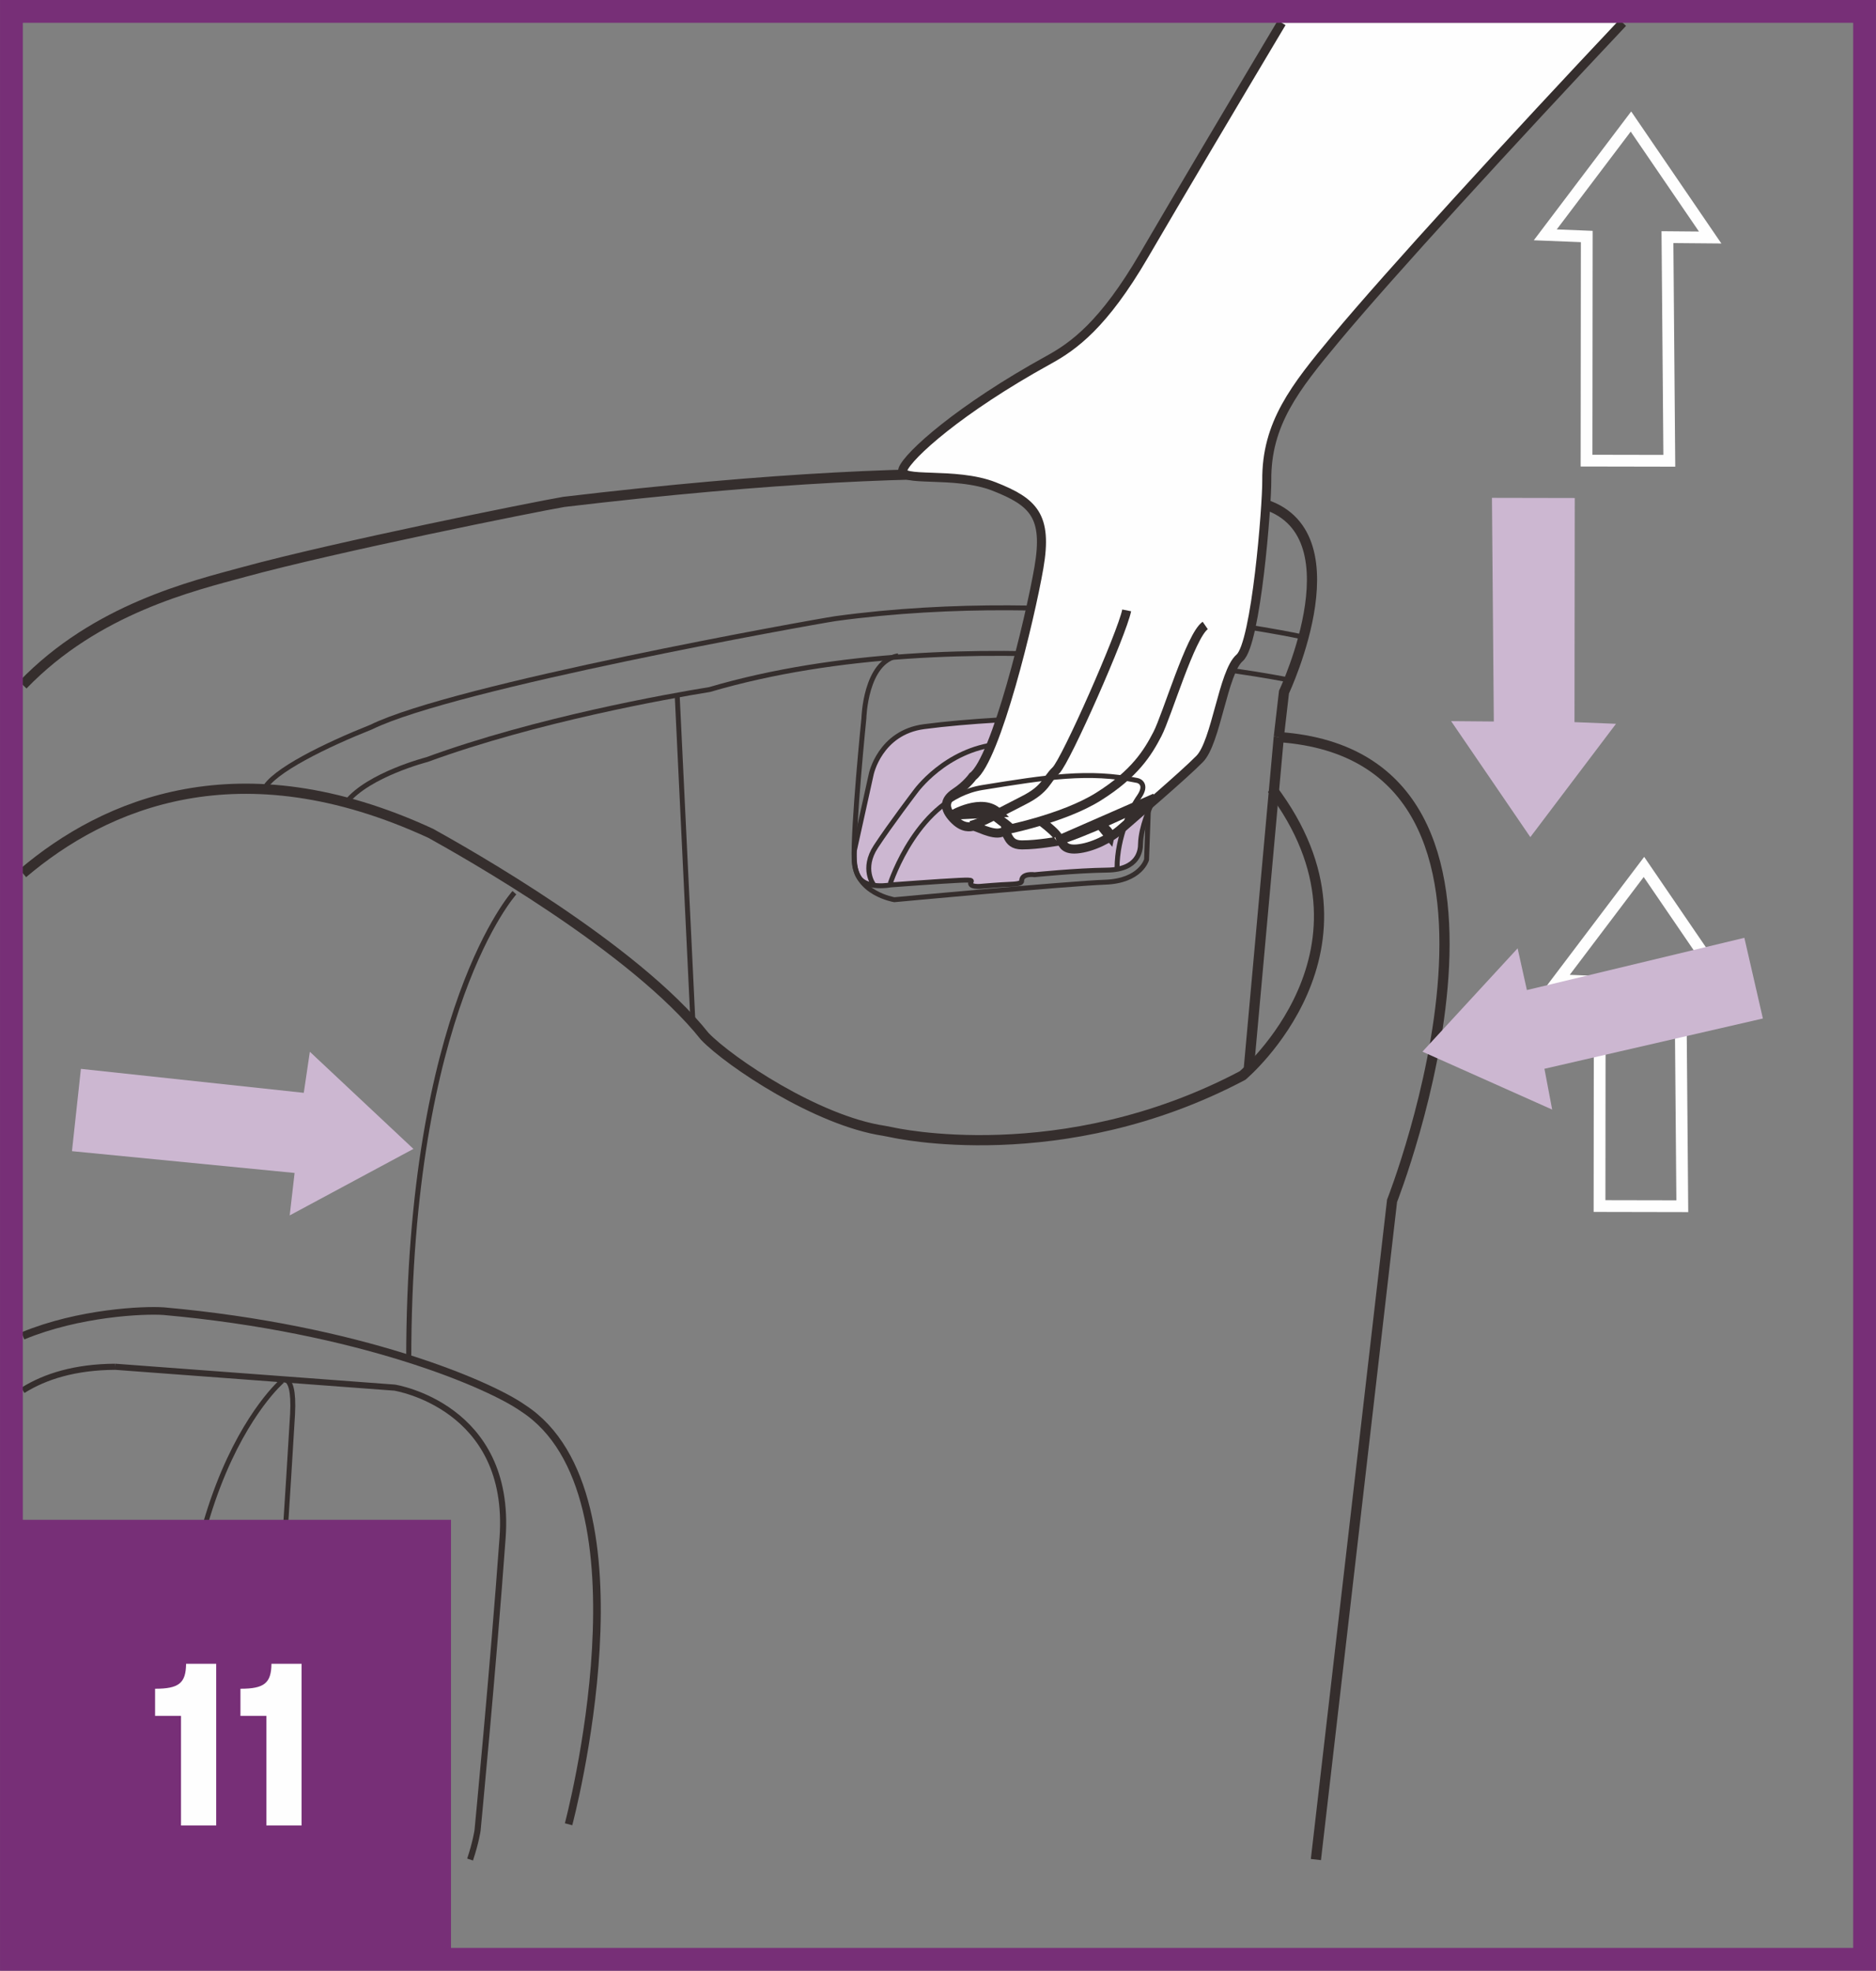 <?xml version="1.0" encoding="UTF-8"?>
<!DOCTYPE svg PUBLIC "-//W3C//DTD SVG 1.1//EN" "http://www.w3.org/Graphics/SVG/1.1/DTD/svg11.dtd">
<!-- Creator: CorelDRAW 2017 -->
<svg xmlns="http://www.w3.org/2000/svg" xml:space="preserve" width="29.02mm" height="30.49mm" version="1.1" style="shape-rendering:geometricPrecision; text-rendering:geometricPrecision; image-rendering:optimizeQuality; fill-rule:evenodd; clip-rule:evenodd"
viewBox="0 0 3102.93 3260.17"
 xmlns:xlink="http://www.w3.org/1999/xlink">
 <rect x="0" y="0" width="3102.93" height="3260.17" fill="#808080" stroke="none"/>
 <defs>
  <style type="text/css">
   <![CDATA[
    .str7 {stroke:#772F77;stroke-width:37.72;stroke-miterlimit:4}
    .str6 {stroke:#352E2D;stroke-width:8.41;stroke-miterlimit:10}
    .str5 {stroke:#FEFEFE;stroke-width:19.46;stroke-miterlimit:4}
    .str1 {stroke:#352E2D;stroke-width:16.86;stroke-miterlimit:10}
    .str4 {stroke:#352E2D;stroke-width:14.94;stroke-miterlimit:4}
    .str2 {stroke:#352E2D;stroke-width:12.64;stroke-miterlimit:10}
    .str3 {stroke:#352E2D;stroke-width:10.1;stroke-miterlimit:10}
    .str0 {stroke:#352E2D;stroke-width:8.15;stroke-miterlimit:10}
    .fil1 {fill:none;fill-rule:nonzero}
    .fil2 {fill:#FEFEFE;fill-rule:nonzero}
    .fil3 {fill:#FDF1EE;fill-rule:nonzero}
    .fil0 {fill:#CCB7D1;fill-rule:nonzero}
    .fil4 {fill:#772F77;fill-rule:nonzero}
   ]]>
  </style>
 </defs>
 <g id="Слой_x0020_1">
  <path class="fil0" d="M1421.04 1451.85c13.61,19.55 51.84,12.07 51.84,12.07 0,0 84.01,-6.22 113.29,-7.58 29.31,-1.4 18.22,1.02 19.31,5.85 1.81,6.19 19.65,3.81 19.65,3.81 0,0 27.54,-2.42 46.14,-3.13 18.56,-0.67 18.56,-3.76 18.56,-5.84 0.37,-13.1 21.43,-10 21.43,-10 0,0 67.94,-6.91 120.15,-7.62 52.18,-0.68 55.04,-33.08 55.04,-43.42 0.64,-28.29 16.37,-62.81 19.99,-69.68 39.31,-80.73 -13.58,-102.11 -13.58,-102.11 0,0 -62.25,-17.25 -92.2,-24.83 -30.04,-7.62 -42.9,-9.66 -60.06,-11.06 -38.63,-0.67 -139.43,4.15 -212.35,13.81 -72.92,9.66 -87.22,78.65 -87.22,78.65l-27.89 126.27c0,0 -2.64,29.73 7.89,44.81z"/>
  <path class="fil1 str0" d="M1421.04 1451.85c13.61,19.55 51.84,12.07 51.84,12.07 0,0 84.01,-6.22 113.29,-7.58 29.31,-1.4 18.22,1.02 19.31,5.85 1.81,6.19 19.65,3.81 19.65,3.81 0,0 27.54,-2.42 46.14,-3.13 18.56,-0.67 18.56,-3.76 18.56,-5.84 0.37,-13.1 21.47,-10 21.47,-10 0,0 67.9,-6.91 120.11,-7.62 52.18,-0.68 55.04,-33.08 55.04,-43.42 0.64,-28.29 16.37,-62.81 19.99,-69.68 39.31,-80.73 -13.58,-102.11 -13.58,-102.11 0,0 -62.25,-17.25 -92.2,-24.83 -30.04,-7.62 -42.9,-9.66 -60.06,-11.06 -38.63,-0.67 -139.43,4.15 -212.35,13.81 -72.92,9.66 -87.22,78.65 -87.22,78.65l-27.89 126.27c0,0 -2.64,29.73 7.89,44.81z"/>
  <path class="fil1 str1" d="M2115.15 1219.36l8.61 -74.51c0,0 130.79,-277.35 -47.2,-314.58 -177.99,-37.27 -446.13,-82.81 -1143.86,0 -48.59,8.25 -377.52,74.51 -529.02,115.89 -84.46,23.06 -244.36,60.73 -365.95,186.94m2138.8 1943.15c62.98,-543.24 125.96,-1089.71 125.96,-1089.71 0,0 288.78,-734.08 -187.34,-767.17"/>
  <path class="fil1 str1" d="M37.73 1444.65c135.43,-115 358.35,-212.35 674.9,-65.97 55.72,31.05 335.98,188.36 453.23,335.98 41.5,42.82 185.87,139.4 295.99,155.96l14.3 2.75c0,0 279.89,64.13 579.08,-94.16 0,0 248.75,-209.41 48.62,-474.32"/>
  <path class="fil1 str2" d="M940.41 3017.88c0,0 145.43,-545.66 -75.45,-688.48 -55.79,-39.32 -270.34,-131.37 -594.17,-160.33 -32.98,-2.36 -140.36,2.49 -233.06,40.89"/>
  <path class="fil1 str0" d="M2128.05 1124.15c0,0 -531.96,-107.63 -954.4,16.56 -67.91,11.05 -286.68,49.68 -467.53,115.89 0,0 -96.54,24.86 -133.01,70.4"/>
  <path class="fil1 str0" d="M2155.24 1053.8c0,0 -380.34,-84.16 -773.55,-30.37 -37.17,5.55 -630.54,111.78 -767.78,179.39 -72.92,28.97 -164.44,73.15 -177.35,103.47"/>
  <path class="fil1 str0" d="M1899.34 1341.84c-1.46,42.44 -2.9,80.35 -2.9,80.35 0,0 -9.66,35.2 -68.62,37.23 -59,2.07 -348.54,28.98 -348.54,28.98 0,0 -64.36,-10.34 -66.46,-65.19 -2.16,-54.85 16.07,-234.91 16.07,-234.91 0,0 2.15,-94.16 56.81,-103.47"/>
  <path class="fil1 str0" d="M1865.71 1089.67c0,0 50.02,-0.68 37.11,137.31 0.04,0.15 0.09,0.87 0.09,2.04"/>
  <path class="fil1 str0" d="M1444.98 1463.56c0,0 -20.4,-26.38 3.77,-63.12 24.11,-36.74 65.23,-90.73 65.23,-90.73 0,0 49.34,-69.68 137.24,-78.65 87.93,-8.95 217.34,-9.67 241.63,-6.91"/>
  <path class="fil1 str3" d="M190.74 2261.05l461.83 34.48c0,0 194.43,30.37 178.7,248.39 -15.74,217.97 -41.42,484.27 -41.42,484.27 0,0 -2.77,19.37 -12.35,48.05m-739.77 -776.12c36.76,-23.06 86.26,-38.7 153.01,-39.07"/>
  <path class="fil1 str0" d="M466.68 2284.5c0,0 -232.33,197.59 -148.66,791.75"/>
  <path class="fil2" d="M2119.87 37.7c-85.86,144.07 -169.89,285.75 -227.74,384.88 -66.85,114.6 -116.09,149.92 -157.77,172.85 -148.14,81.59 -232.02,158.02 -240.88,180.85 -8.9,22.86 85.83,2.91 150.98,28.59 65.04,25.69 88.69,48.52 73.91,134.19 -14.79,85.68 -71,316.97 -109.48,345.48 0,0 -9.77,14.19 -28.78,26.68 -18.98,12.45 -18.98,26.4 -3.02,43.26 15.95,16.86 28.1,13.17 32.67,12.46 4.57,-0.72 31.87,15.39 46.33,10.25 14.45,-5.13 6.11,20.53 34.17,20.53 28.14,0 60.06,-6.61 63.83,-6.61 3.81,0 2.03,15.47 27.2,13.28 25.04,-2.22 54.88,-16.94 73.86,-33.8 18.98,-16.86 101.81,-87.26 129.13,-115.1 27.38,-27.88 38.78,-143.73 66.09,-167.16 27.39,-23.46 45.24,-252.76 44.9,-293.32 -0.91,-94.12 46.81,-154.1 113.78,-234.68 87.24,-104.91 292.5,-329.04 475.01,-522.65l-564.2 0z"/>
  <path class="fil1 str4" d="M2119.87 37.7c-85.86,144.07 -169.89,285.75 -227.74,384.88 -66.85,114.6 -116.09,149.92 -157.77,172.85 -148.14,81.59 -232.02,158.02 -240.88,180.85 -8.9,22.86 85.83,2.91 150.98,28.59 65.04,25.69 88.69,48.52 73.91,134.19 -14.79,85.68 -71,316.97 -109.48,345.48 0,0 -9.77,14.19 -28.78,26.68 -18.98,12.45 -18.98,26.4 -3.02,43.26 15.95,16.86 28.1,13.17 32.67,12.46 4.57,-0.72 31.87,15.39 46.33,10.25 14.45,-5.13 6.11,20.53 34.17,20.53 28.14,0 60.06,-6.61 63.83,-6.61 3.81,0 2.03,15.47 27.2,13.28 25.04,-2.22 54.88,-16.94 73.86,-33.8 18.98,-16.86 101.81,-87.26 129.13,-115.1 27.38,-27.88 38.78,-143.73 66.09,-167.19 27.39,-23.43 45.27,-252.73 44.9,-293.28 -0.91,-94.12 46.81,-154.14 113.81,-234.68 87.22,-104.91 292.47,-329.04 474.99,-522.65"/>
  <path class="fil1 str4" d="M1605.24 1365.51c17.4,-3.4 49.35,-22.14 87.26,-41.2 38.07,-19.09 37.31,-33.72 54.02,-49.87 16.68,-16.11 109.44,-226.54 117.03,-264.68"/>
  <path class="fil1 str4" d="M1657.04 1374.28c0,0 100.11,-18.83 160.14,-56.6 59.87,-37.65 81.29,-72.54 97.25,-103.36 15.96,-30.78 54.7,-162.78 79.04,-179.61"/>
  <path class="fil3 str4" d="M1574.15 1348.57c0,0 50.55,-30.11 77.3,-3.74l-77.3 3.74z"/>
  <path class="fil3 str4" d="M1643.63 1348.57c0,0 22.98,16.1 26.87,20.86l-26.87 -20.86z"/>
  <path class="fil3" d="M1720.45 1357.52c0,0 42.13,30.52 27.58,33.54l-27.58 -33.54z"/>
  <path class="fil1 str4" d="M1720.45 1357.52c0,0 42.13,30.52 27.61,33.54"/>
  <path class="fil3 str4" d="M1817.97 1362.41c0,0 20.18,13.5 18.07,22.14l-18.07 -22.14z"/>
  <polygon class="fil0" points="2400.19,1192.97 2531.21,1384.84 2672.9,1197.39 2604.25,1194.63 2604.67,823.87 2467.72,823.6 2470.82,1193.57 "/>
  <polygon class="fil1 str5" points="2828.65,392.92 2697.64,201.05 2555.94,388.5 2624.55,391.26 2624.18,762.02 2761.09,762.28 2758,392.31 "/>
  <polygon class="fil1 str5" points="2850.13,1626.05 2719.12,1434.18 2577.42,1621.63 2646.03,1624.39 2645.66,1995.15 2782.57,1995.42 2779.48,1625.48 "/>
  <polygon class="fil0" points="2510.17,1568.85 2352.77,1739.78 2567.32,1835.57 2554.53,1768.08 2915.86,1684.89 2885.22,1551.42 2525.52,1637.85 "/>
  <polygon class="fil0" points="479.16,2010.64 683.78,1900.64 512.48,1739.93 502.44,1807.87 133.79,1768.22 119.01,1904.37 487.25,1940.41 "/>
  <path class="fil1 str0" d="M1472.5 1461.5c0,0 45.76,-141.43 152.26,-158.68 106.54,-17.24 176.63,-28.29 255.97,-11.73 4.3,0.67 17.31,6.91 3.36,27.08 -12.86,18.11 -36.45,65.19 -36.45,117.97"/>
  <path class="fil3 str4" d="M1748.04 1391.03c39.77,-11.06 138.37,-56.36 162.48,-71.12l-162.48 71.12z"/>
  <line class="fil1 str1" x1="2115.15" y1="1219.36" x2="2065.13" y2= "1772.67" />
  <path class="fil1 str6" d="M850.82 1476.79c0,0 -174.48,192.43 -174.78,770.98"/>
  <line class="fil1 str0" x1="1120.09" y1="1150.38" x2="1145.85" y2= "1685.73" />
  <path class="fil1 str0" d="M459.53 2287.27c0,0 28.59,-28.98 24.34,52.44 -3.13,58.68 -31.46,496.59 -47.04,736.54"/>
  <polygon class="fil1 str7" points="18.86,37.72 18.86,3222.44 18.86,3241.31 37.71,3241.31 3065.21,3241.31 3084.07,3241.31 3084.07,3222.44 3084.07,37.72 3084.07,18.86 3065.21,18.86 37.71,18.86 18.86,18.86 "/>
  <polygon class="fil4" points="35.32,3224.83 745.94,3224.83 745.94,2514.22 35.32,2514.22 "/>
  <path class="fil2" d="M357.56 3019.95l0 -267.53 -49.79 0c-0.34,32.06 -11.94,41.27 -51.28,41.27l0 44.91 42.87 0 0 181.34 58.21 0zm141.19 0l0 -267.53 -49.79 0c-0.34,32.06 -11.94,41.27 -51.28,41.27l0 44.91 42.87 0 0 181.34 58.21 0z"/>
 </g>
</svg>
